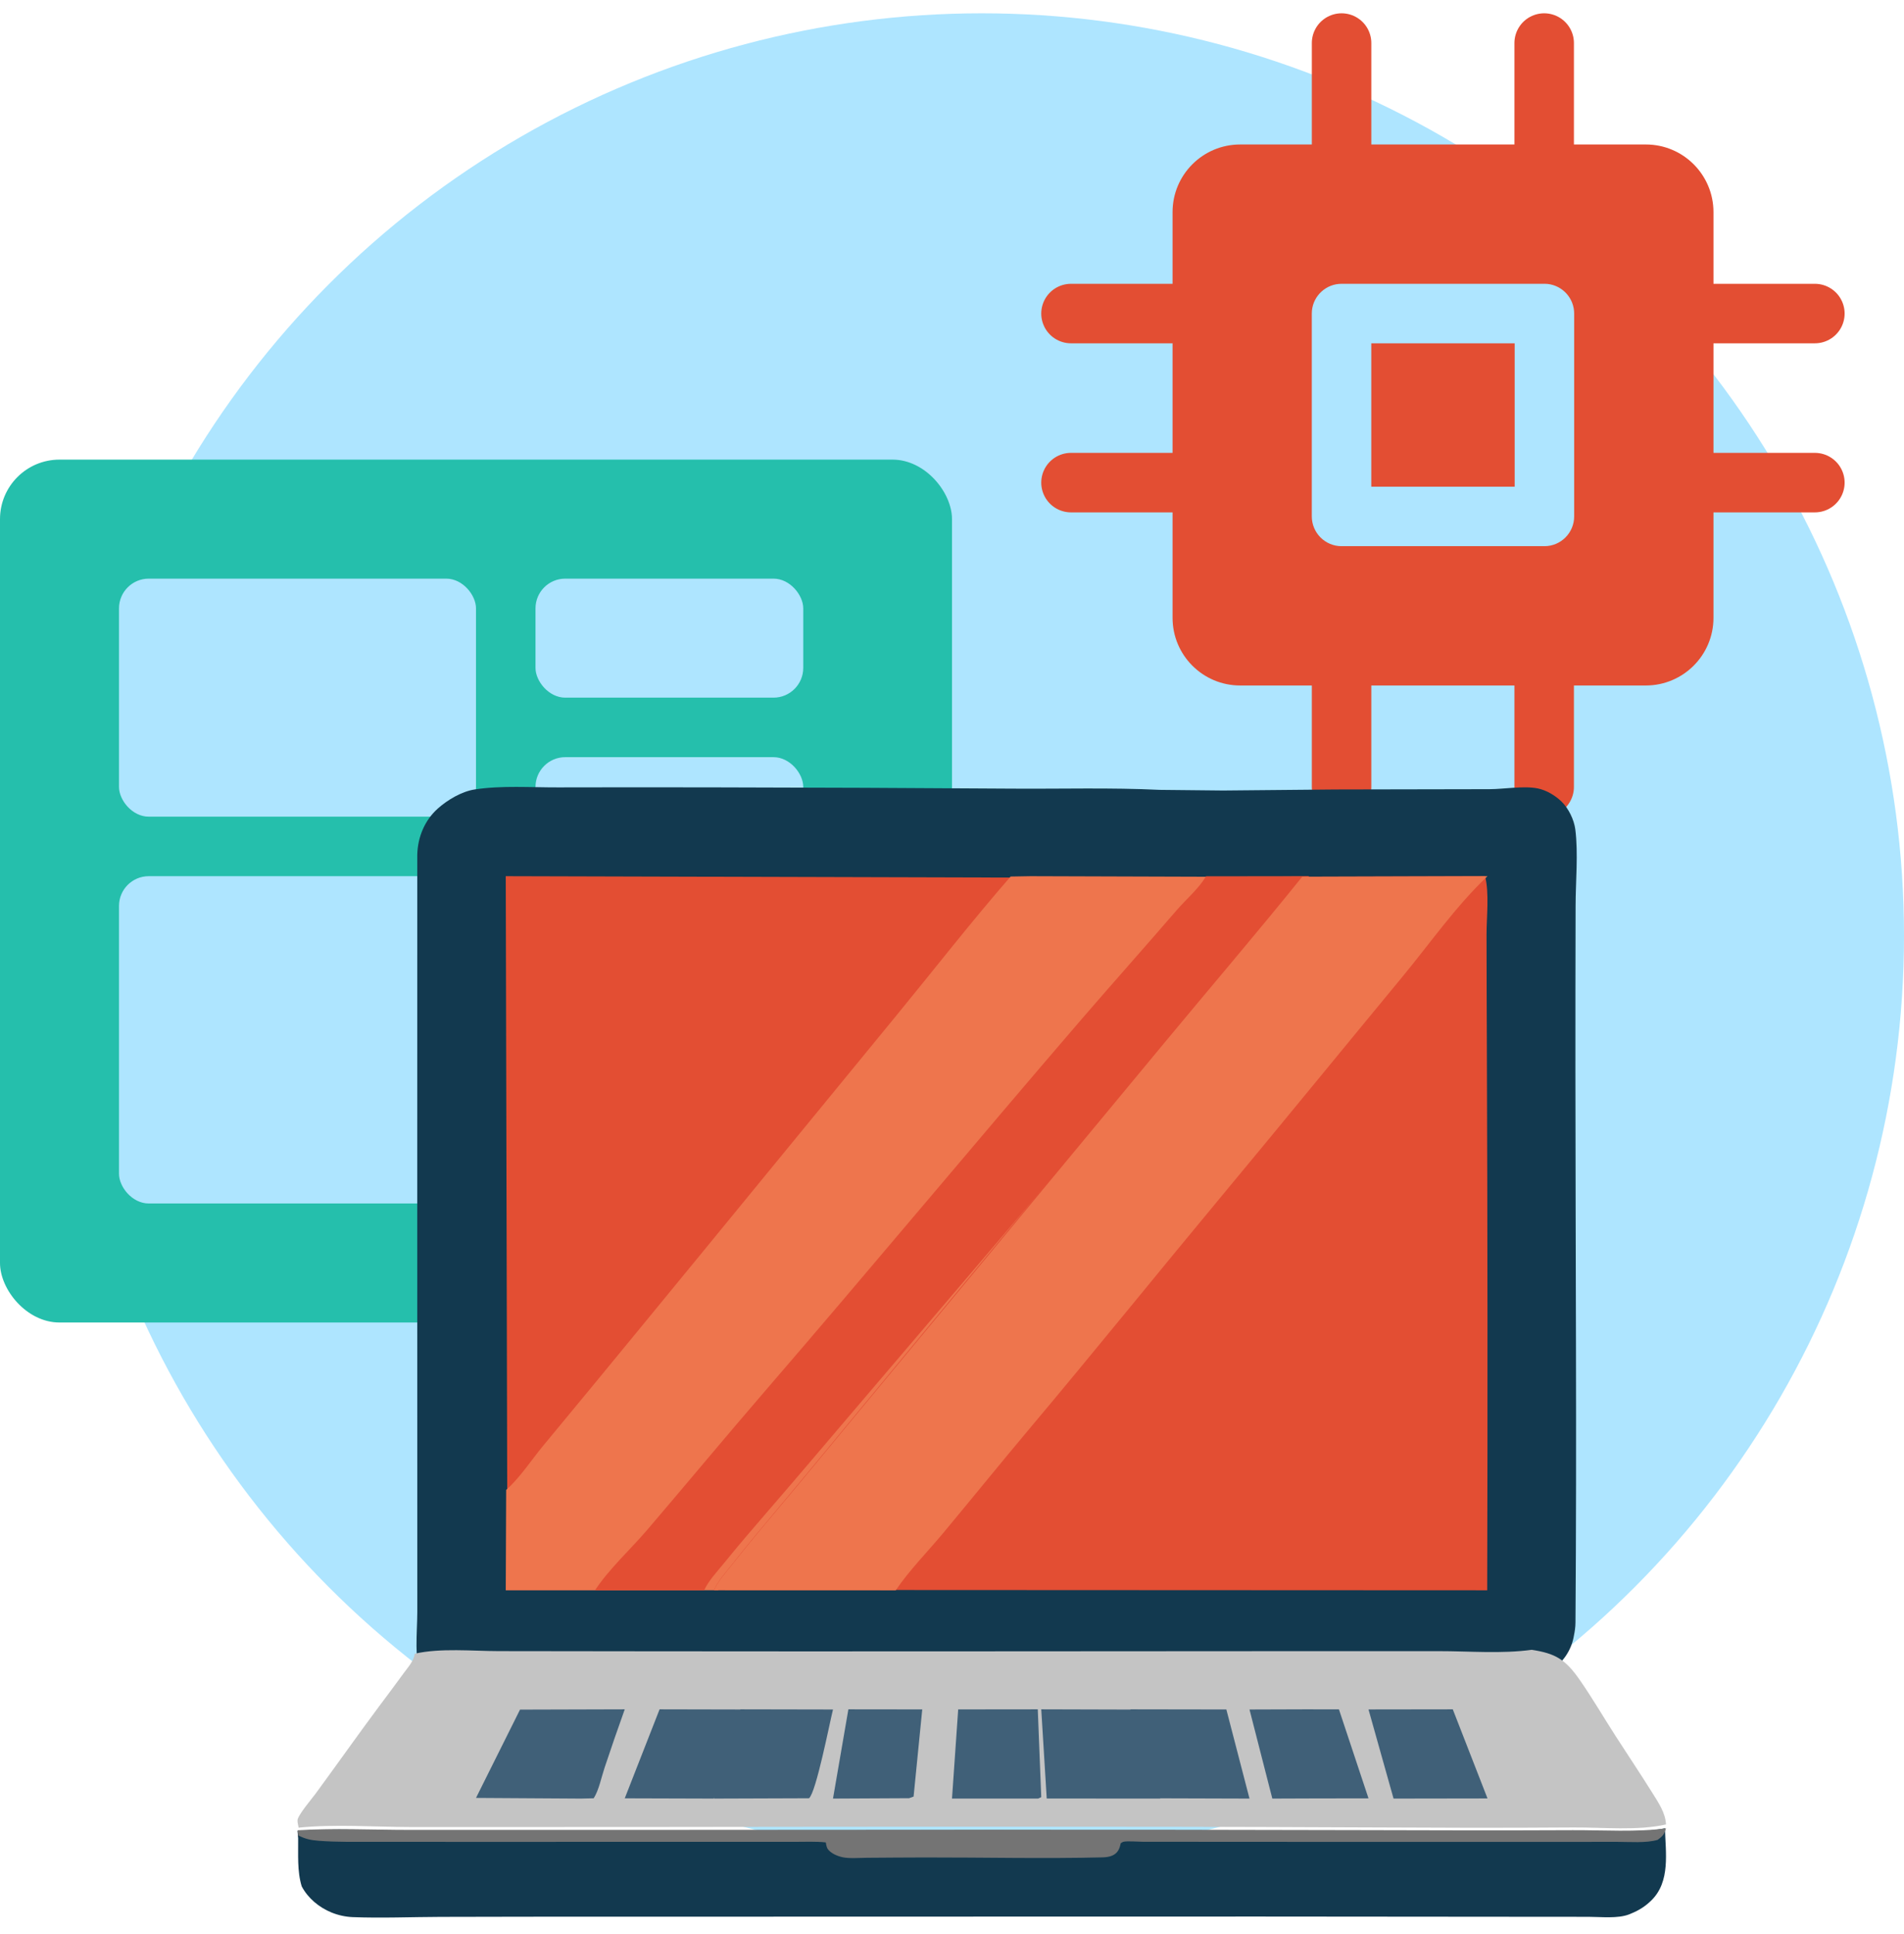 <svg width="64" height="65" viewBox="0 0 64 65" fill="none" xmlns="http://www.w3.org/2000/svg">
<circle cx="33" cy="31.447" r="31" fill="#AEE5FF"/>
<rect y="15.447" width="32" height="29" rx="2" fill="#25BFAC"/>
<rect x="4" y="19.447" width="12" height="8" rx="1" fill="#AEE5FF"/>
<rect x="4" y="29.447" width="12" height="11" rx="1" fill="#AEE5FF"/>
<rect x="18" y="19.447" width="9" height="4" rx="1" fill="#AEE5FF"/>
<rect x="18" y="25.447" width="9" height="4" rx="1" fill="#AEE5FF"/>
<path d="M55.323 4.856C56.578 4.856 57.595 5.873 57.596 7.128V20.765C57.595 22.02 56.578 23.037 55.323 23.038H41.686C40.431 23.038 39.414 22.02 39.414 20.765V7.128C39.414 5.873 40.431 4.856 41.686 4.856H55.323ZM45.094 9.538C44.577 9.538 44.151 9.931 44.099 10.435L44.094 10.538V17.356C44.095 17.908 44.542 18.356 45.094 18.356H51.913C52.465 18.356 52.913 17.908 52.913 17.356V10.538C52.913 10.02 52.519 9.594 52.015 9.542L51.913 9.538H45.094ZM50.913 11.538V16.356H46.094V11.538H50.913Z" fill="#E34E33"/>
<path d="M45.095 1.447V4.856" stroke="#E34E33" stroke-width="2" stroke-linecap="round" stroke-linejoin="round"/>
<path d="M51.905 1.447V4.856" stroke="#E34E33" stroke-width="2" stroke-linecap="round" stroke-linejoin="round"/>
<path d="M45.095 23.038V26.447" stroke="#E34E33" stroke-width="2" stroke-linecap="round" stroke-linejoin="round"/>
<path d="M51.905 23.038V26.447" stroke="#E34E33" stroke-width="2" stroke-linecap="round" stroke-linejoin="round"/>
<path d="M57.595 10.538H61.004" stroke="#E34E33" stroke-width="2" stroke-linecap="round" stroke-linejoin="round"/>
<path d="M57.595 16.22H61.004" stroke="#E34E33" stroke-width="2" stroke-linecap="round" stroke-linejoin="round"/>
<path d="M36 10.538H39.409" stroke="#E34E33" stroke-width="2" stroke-linecap="round" stroke-linejoin="round"/>
<path d="M36 16.22H39.409" stroke="#E34E33" stroke-width="2" stroke-linecap="round" stroke-linejoin="round"/>
<path d="M14.026 28.721L14.025 39.845L14.027 54.172C14.025 54.885 13.914 55.772 14.159 56.447C15.029 56.259 16.101 56.363 16.997 56.364C18.65 56.365 20.303 56.367 21.957 56.369C28.829 56.378 35.701 56.367 42.573 56.366C44.604 56.365 46.635 56.366 48.666 56.365C49.685 56.364 50.795 56.454 51.799 56.322L52.173 56.104C52.538 55.866 52.797 55.48 52.889 55.053L52.905 54.97C52.935 54.822 52.956 54.683 52.957 54.531C53.003 48.367 52.957 42.199 52.955 36.035C52.954 34.17 52.956 32.306 52.961 30.441C52.962 29.626 53.053 28.68 52.952 27.878C52.911 27.551 52.723 27.166 52.488 26.939C52.276 26.734 51.984 26.559 51.694 26.499C51.226 26.402 50.568 26.521 50.072 26.523C48.477 26.528 46.883 26.53 45.288 26.532L44.876 26.533L41.115 26.568L38.979 26.546C37.333 26.466 35.667 26.517 34.018 26.505C30.678 26.482 27.338 26.467 23.998 26.462C22.249 26.459 20.5 26.458 18.752 26.463C17.842 26.466 16.855 26.394 15.959 26.532C15.521 26.599 15.046 26.88 14.717 27.173C14.275 27.568 14.042 28.131 14.026 28.721Z" fill="#12394F"/>
<path d="M17 29.447L34 29.494C32.726 31.037 31.229 32.865 30 34.447C27.215 38.029 24.099 41.431 21.311 45.012C20.294 46.319 19.278 47.627 18.254 48.929C17.872 49.416 17.499 50.03 17.05 50.447L17 29.447Z" fill="#E34E33"/>
<path d="M34.639 29.447L40.618 29.466L44 29.462C42.467 31.357 40.876 33.206 39.317 35.081C35.864 39.234 32.405 43.383 28.95 47.534C28.042 48.626 27.137 49.722 26.218 50.806C25.731 51.382 25.248 51.959 24.78 52.55C24.565 52.822 24.279 53.132 24.14 53.446L20.556 53.447H17L17.014 50.073C17.48 49.663 17.868 49.058 18.266 48.579C19.331 47.298 20.387 46.01 21.445 44.723C24.343 41.198 27.228 37.663 30.125 34.136C31.403 32.579 32.646 30.978 33.97 29.459L34.639 29.447Z" fill="#EE754D"/>
<path d="M40.538 29.451L44 29.447C42.43 31.344 40.802 33.194 39.206 35.07C35.671 39.225 32.131 43.377 28.594 47.53C27.663 48.623 26.737 49.719 25.797 50.804C25.298 51.38 24.804 51.958 24.325 52.549C24.104 52.821 23.811 53.132 23.669 53.446L20 53.447C20.468 52.733 21.195 52.072 21.758 51.413C23.079 49.868 24.374 48.305 25.702 46.766C29.28 42.62 32.777 38.41 36.35 34.26C37.409 33.031 38.492 31.82 39.551 30.591C39.87 30.222 40.295 29.866 40.538 29.451Z" fill="#E34E33"/>
<path d="M43.71 29.465L49.919 29.447C50.064 30.024 49.967 30.822 49.968 31.421C49.969 32.695 49.974 33.968 49.979 35.242C50.002 41.309 50.007 47.379 49.99 53.447L30.09 53.438L24 53.437C24.138 53.123 24.422 52.813 24.636 52.541C25.1 51.95 25.579 51.373 26.063 50.798C26.974 49.715 27.872 48.619 28.774 47.528C32.203 43.379 35.635 39.233 39.062 35.082C40.61 33.208 42.188 31.36 43.71 29.465Z" fill="#E34E33"/>
<path d="M43.772 29.465L50 29.447C48.938 30.451 48.059 31.716 47.129 32.841C45.132 35.258 43.15 37.688 41.145 40.099C38.955 42.733 36.804 45.4 34.6 48.022C33.629 49.178 32.68 50.351 31.714 51.511C31.188 52.143 30.567 52.771 30.109 53.447L24 53.445C24.139 53.131 24.423 52.821 24.638 52.549C25.104 51.958 25.584 51.381 26.07 50.806C26.984 49.722 27.884 48.626 28.789 47.534C32.229 43.384 35.672 39.236 39.109 35.084C40.662 33.209 42.245 31.361 43.772 29.465Z" fill="#EE754D"/>
<path d="M10 61.541C11.217 61.431 12.539 61.522 13.765 61.523C16.252 61.525 18.74 61.524 21.227 61.522C29.327 61.515 37.429 61.5 45.529 61.532C47.967 61.542 50.403 61.552 52.842 61.536C53.83 61.529 55.005 61.638 55.965 61.447C55.985 62.258 56.157 63.239 55.503 63.874C55.303 64.068 55.106 64.195 54.841 64.305L54.763 64.338C54.38 64.488 53.809 64.421 53.393 64.421C52.508 64.42 51.622 64.42 50.737 64.419C47.942 64.416 45.147 64.413 42.352 64.412C35.123 64.409 27.895 64.419 20.667 64.417C18.715 64.416 16.762 64.417 14.809 64.423C13.83 64.426 12.834 64.469 11.857 64.431C11.615 64.422 11.372 64.368 11.149 64.278C10.72 64.105 10.348 63.789 10.142 63.398C9.984 62.888 10.028 62.311 10.022 61.783L10 61.541Z" fill="#12394F"/>
<path d="M10 61.513C11.218 61.436 12.541 61.5 13.768 61.5C16.257 61.502 18.746 61.501 21.235 61.5C29.342 61.495 37.45 61.484 45.556 61.507C47.996 61.514 50.434 61.521 52.875 61.509C53.863 61.505 55.039 61.581 56 61.447C55.936 61.642 55.92 61.687 55.719 61.834C55.34 61.949 54.757 61.901 54.341 61.901C53.498 61.902 52.655 61.902 51.811 61.903C48.008 61.905 44.205 61.903 40.402 61.9C39.743 61.9 39.085 61.9 38.426 61.899C38.281 61.899 37.889 61.868 37.766 61.898C37.727 61.908 37.702 61.932 37.669 61.95L37.662 61.989C37.631 62.128 37.574 62.284 37.38 62.366C37.288 62.405 37.17 62.42 37.062 62.423C35.083 62.471 33.077 62.423 31.094 62.426C30.442 62.427 29.791 62.432 29.139 62.437C28.902 62.439 28.545 62.467 28.323 62.419C28.123 62.375 27.937 62.284 27.838 62.161C27.779 62.088 27.773 62 27.758 61.92C27.422 61.883 27.056 61.902 26.715 61.901C26.077 61.901 25.439 61.901 24.801 61.901C21.685 61.9 18.57 61.902 15.454 61.902C14.505 61.902 13.556 61.902 12.606 61.9C11.975 61.9 11.333 61.914 10.705 61.865C10.417 61.843 10.253 61.798 10.022 61.684L10 61.513Z" fill="#747474"/>
<path d="M51.487 55.447C52.275 55.569 52.612 55.758 53.099 56.457C53.522 57.065 53.899 57.712 54.3 58.336C54.715 58.981 55.143 59.617 55.549 60.268C55.746 60.585 55.982 60.925 56 61.317C55.04 61.535 53.865 61.411 52.877 61.418C50.439 61.437 48.003 61.426 45.565 61.415C37.465 61.377 29.364 61.395 21.264 61.403C18.777 61.405 16.29 61.406 13.803 61.404C12.577 61.402 11.255 61.299 10.038 61.425C10.026 61.342 9.996 61.261 10 61.177C10.009 61.006 10.483 60.451 10.597 60.297C11.309 59.326 12.004 58.341 12.722 57.375C13.008 56.991 13.296 56.609 13.578 56.221C13.715 56.033 13.912 55.82 13.94 55.578C14.808 55.381 15.877 55.49 16.771 55.491C18.42 55.492 20.069 55.494 21.718 55.497C28.573 55.506 35.428 55.495 42.283 55.493C44.309 55.493 46.335 55.493 48.361 55.492C49.378 55.491 50.485 55.586 51.487 55.447Z" fill="#C4C4C4"/>
<path d="M22.171 57.447L25 57.453C24.767 58.142 24.554 58.839 24.345 59.536C24.264 59.809 24.208 60.26 23.988 60.447L21 60.438L22.171 57.447Z" fill="#406078"/>
<path d="M35 57.447L38.234 57.456L39 60.447L35.184 60.445L35 57.447Z" fill="#406078"/>
<path d="M38 57.447L41.222 57.452L42 60.447L38.702 60.437C38.422 59.501 38.084 58.416 38 57.447Z" fill="#406078"/>
<path d="M24.89 57.447L28 57.453C27.881 57.93 27.432 60.239 27.194 60.436L24 60.447L24.89 57.447Z" fill="#406078"/>
<path d="M32.208 57.45L34.883 57.447L35 60.399L34.893 60.447L32 60.446L32.208 57.45Z" fill="#406078"/>
<path d="M28.517 57.447L31 57.45L30.709 60.38L30.559 60.434L28 60.447L28.517 57.447Z" fill="#406078"/>
<path d="M43.851 57.447L45.006 57.448L46 60.439L44.127 60.442L42.767 60.447L42 57.453L43.851 57.447Z" fill="#406078"/>
<path d="M46 57.451L48.833 57.447L50 60.442L46.842 60.447L46 57.451Z" fill="#406078"/>
<path d="M17.48 57.457L21 57.447C20.766 58.1 20.539 58.756 20.32 59.416C20.213 59.736 20.131 60.165 19.956 60.437L19.525 60.447L16 60.425L17.48 57.457Z" fill="#406078"/>
</svg>
